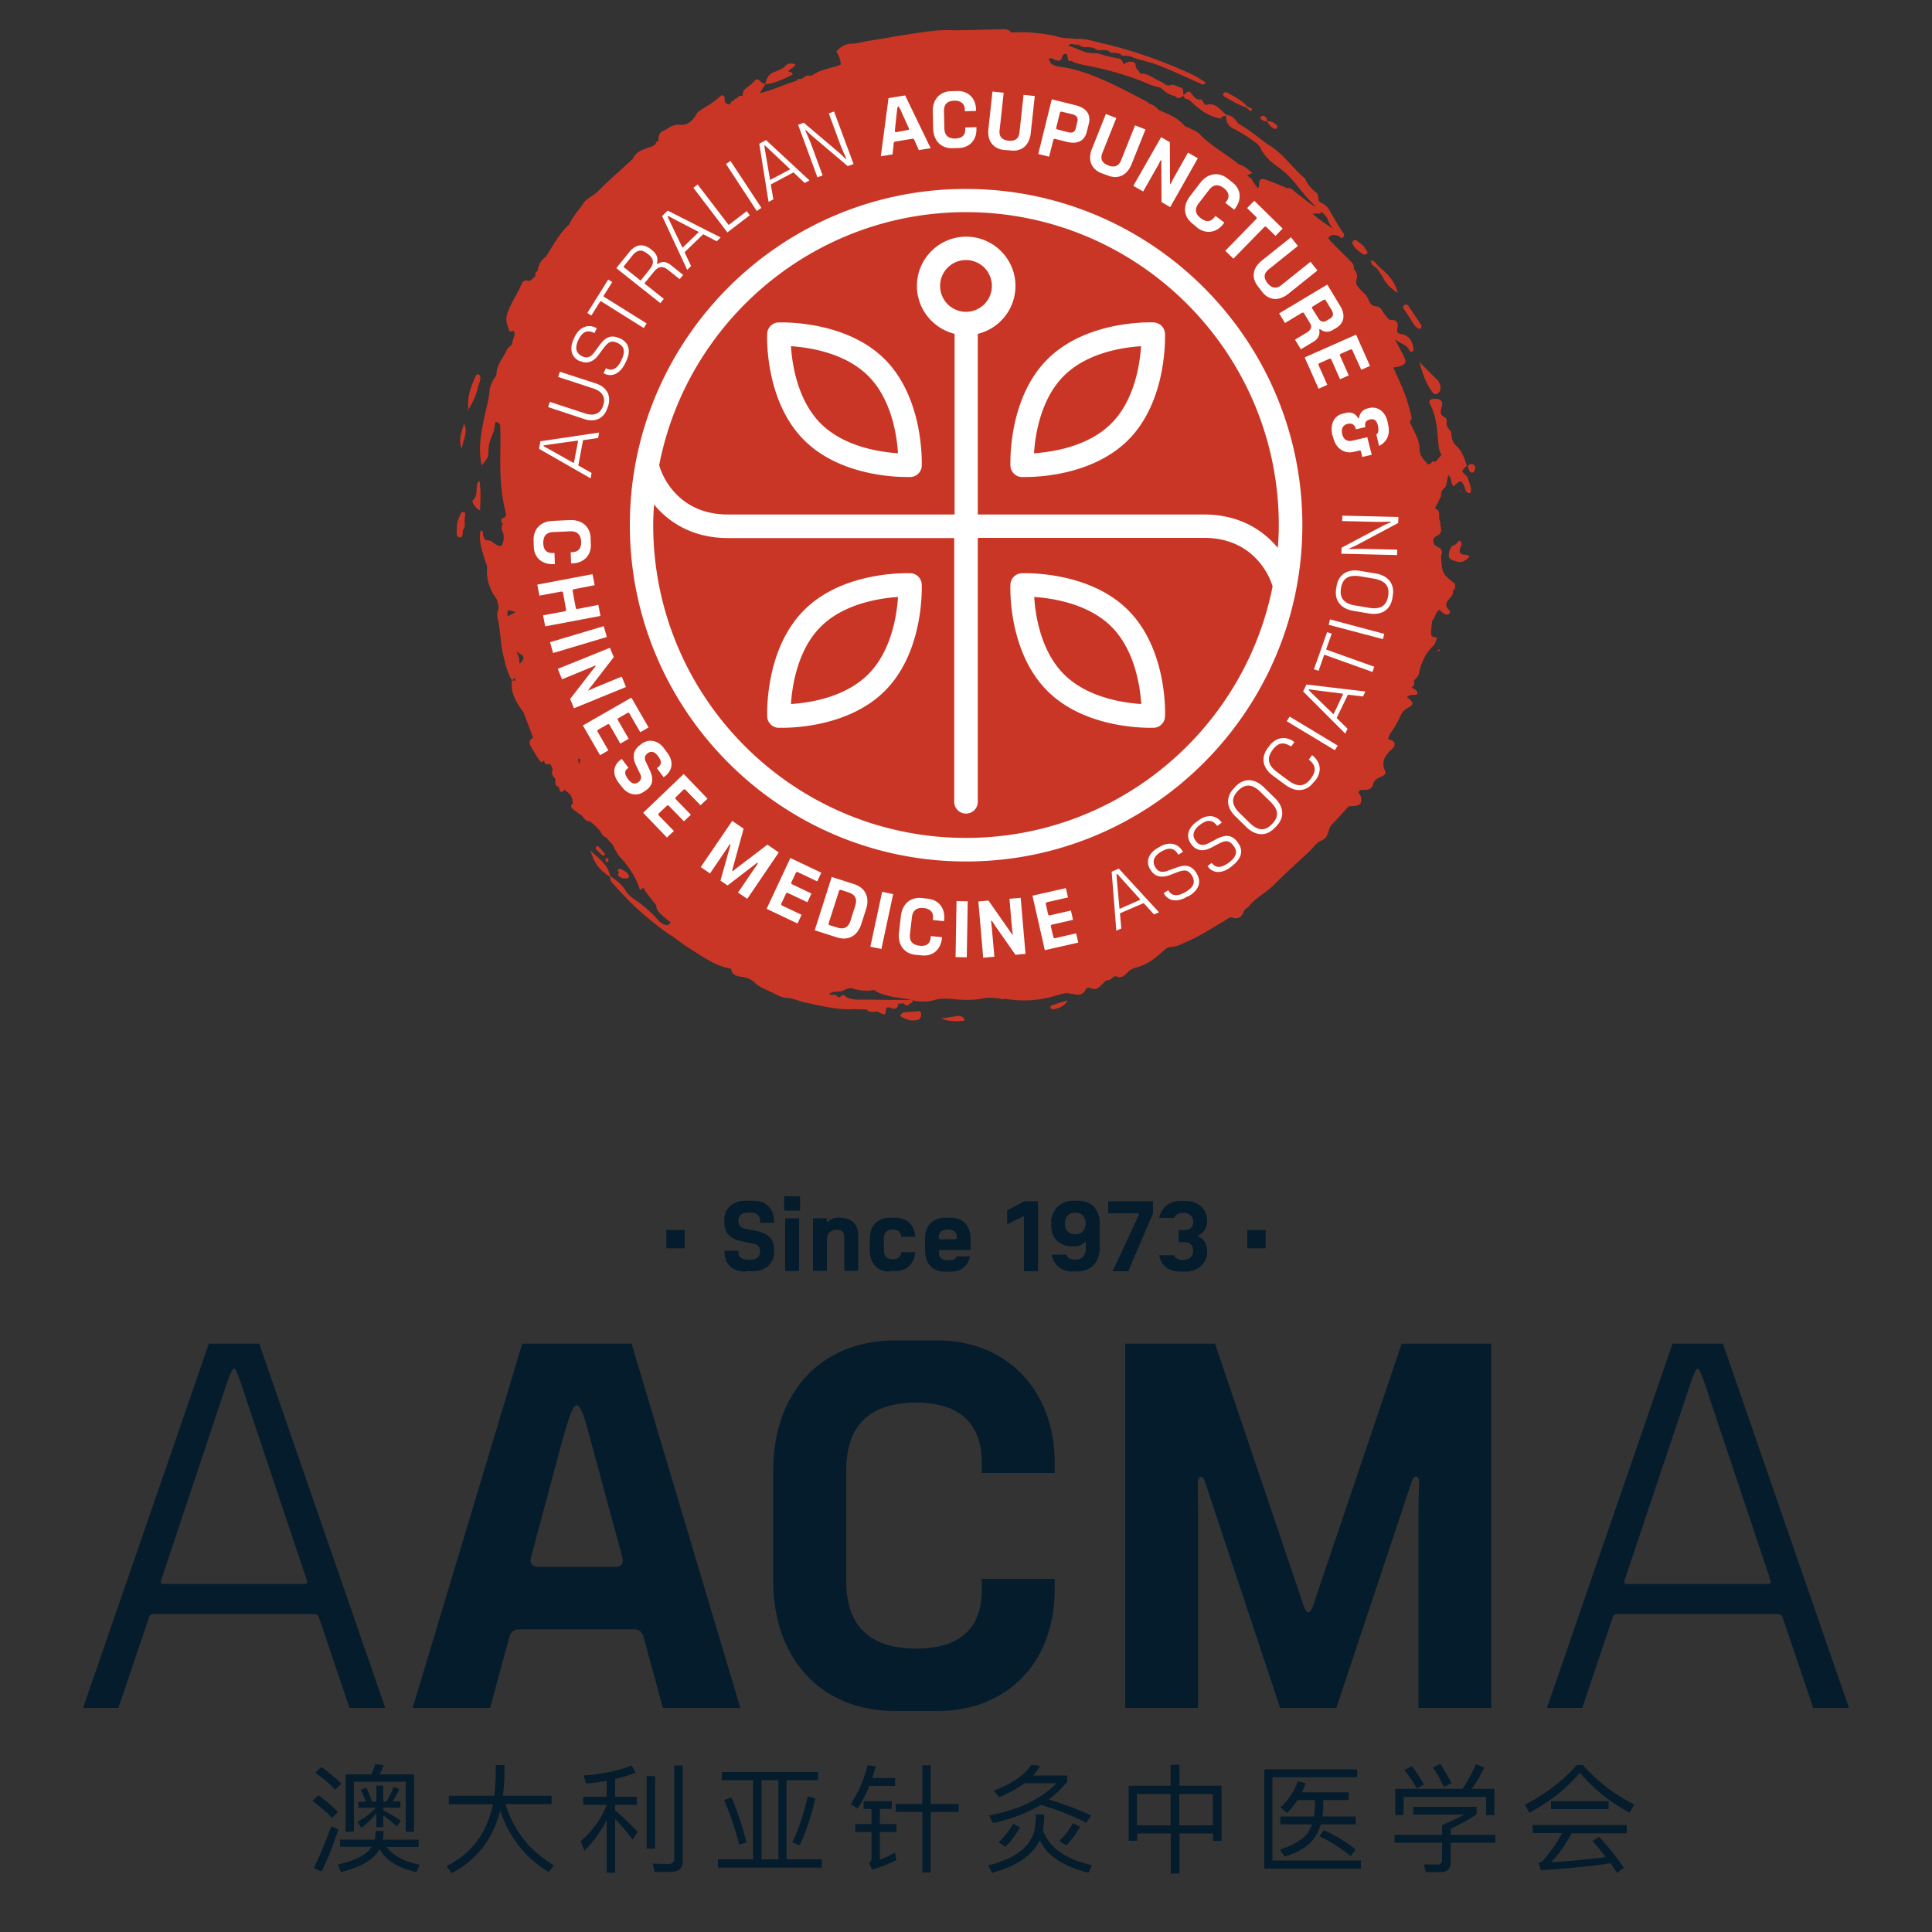 <svg version="1.1" id="Layer_1" xmlns="http://www.w3.org/2000/svg" xmlns:xlink="http://www.w3.org/1999/xlink" x="0" y="0" viewBox="0 0 100 100" style="enable-background:new 0 0 100 100" xml:space="preserve"><rect x="0" y="0" width="100" height="100" fill="#333333" stroke="none"/><style>.st1{fill:#ca3625}.st3{fill:#fff}.st4{fill:#051c2c}</style><path style="fill:none" d="M1.66 3.66h95v96h-95z"/><path class="st1" d="M61.37 5.11c.23.04.34.22.5.35.38.32.8.61 1.32.67.06-.11.17-.14.28-.13l.03-.03c-.06-.05-.11-.1-.17-.15-.25-.24-.48-.52-.89-.39-.08.02-.11-.07-.15-.13-.03-.06-.1-.16-.13-.16-.25.06-.34-.12-.47-.27-.16-.19-.17-.18-.45.07.05.06.08.17.13.17zM26.49 35.23v-.01.01zM24.85 19.49c-.01-.04-.04-.1-.08-.11-.04-.01-.11.02-.13.05-.26.56-.48 1.12-.39 1.76.21-.35.4-.72.48-1.13.04-.19.17-.36.12-.57zM24.26 21.19c-.01 0-.01 0 0 0v.01-.01zM64.84 8.96h-.01.01zM23.97 26.5c-.04 0-.1.03-.12.07-.09.23-.21.45-.2.71.01.19-.08.49.11.53.27.05.13-.29.24-.43.12-.16 0-.34.07-.65-.01.08.01 0 .01-.07.01-.09-.03-.16-.11-.16zM47.43 52.35c-.19.02-.39.02-.58.04-.1.01-.19.04-.26.2.29.17.58.29.91.2.13-.03.21-.21.17-.36-.05-.12-.14-.09-.24-.08zM24.82 24.9c-.04.03-.07.03-.08.05-.15.3.03.69-.27.95-.03.02 0 .15.04.2.09.1.14.25.34.31.01-.51.05-1-.03-1.51zM30.56 44.02c.21.68.45.99 1 1.36l.02-.02c-.09-.6-.57-.9-1.02-1.34zM63.39 5.01c.37.2.72.43 1.12.55.06.06.12.12.19.17.04.03.09.01.1-.05 0-.02 0-.06-.01-.06-.08-.04-.15-.07-.23-.11-.29-.32-.66-.51-1.03-.71-.07-.04-.15-.04-.2.03-.05.08 0 .15.06.18zM23.9 23.25c.06-.5.34-.86.12-1.32-.12.42-.31.8-.12 1.32zM49.83 52.65c-.06-.03-.14-.08-.2-.07-.3.04-.61.09-.91.14.37.15.74.15 1.12.12.06-.01.1-.04.08-.09a.45.45 0 0 0-.09-.1zM54.39 52.19c.02.04.14.06.2.04.26-.06.5-.16.68-.45-.25.07-.5.14-.74.23-.08.03-.22.06-.14.18zM31.18 44.28c.01.01.05.01.07.01.02-.01.04-.03.06-.04 0-.02.01-.05-.01-.06-.09-.11-.18-.23-.28-.33-.04-.04-.12-.12-.17-.01-.02.03-.01.1.02.13.1.1.21.2.31.3zM65.98 6.67c.03.01.1-.02.12-.05.02-.03.02-.1-.01-.13a.639.639 0 0 0-.51-.22c.09.18.21.33.4.4zM61.25 4.94zM65.43 6.26c.05.02.1.01.15.02-.01-.05 0-.1-.02-.14-.04-.1-.12-.16-.23-.14-.03 0-.06.05-.1.07.02.12.11.16.2.19zM24.22 21.26c.01 0 .02-.03.03-.05-.06.02-.07.04-.03.05z"/><path class="st1" d="M24.26 21.2h-.01c0 .01 0 0 .01 0zM63.2 6.14l-.01-.01.01.01zM63.25 6.19c-.02-.02-.04-.04-.06-.05.01.01.01.03.02.04.01.01.03.01.04.01zM64.84 8.96c.01.02.02.03.03.04-.01-.01-.02-.03-.03-.04zM75.96 24.13z"/><defs><path id="SVGID_1_" d="M4.3 1.5h91.4v97H4.3z"/></defs><clipPath id="SVGID_00000083791988034563759280000006186023437091444119_"><use xlink:href="#SVGID_1_" style="overflow:visible"/></clipPath><path style="clip-path:url(#SVGID_00000083791988034563759280000006186023437091444119_);fill:#ca3625" d="M74.08 20.21c.08.12.15.25.32.16.13-.07.17-.21.16-.36a.662.662 0 0 0-.19-.37l-.9-.9c.14.54.31 1.04.61 1.47z"/><path style="clip-path:url(#SVGID_00000083791988034563759280000006186023437091444119_);fill:#ca3625" d="M26.81 33.9c-.02-.05-.05-.11-.07-.16.05-.02.08.04.12.07.07.04.13.09.2.13.09.17-.03.27-.12.38-.02.01-.04.01-.06.02a.97.97 0 0 0-.07-.44zm41.13-22.84c.06 0 .11-.01.17-.01.11 0 .24.06.28-.09v-.01c.15.13.29.27.35.46.06.16.15.29.25.42-.37-.23-.73-.48-1.05-.77zM29.97 39.57c-.02-.11-.03-.21-.05-.3.16-.02.12.14.05.3zm-3.27-7.89c-.12.06-.24.13-.37.19l-.06.03c0-.07-.01-.14-.01-.21.01 0 .02-.02.03-.05v-.02c.01-.01.03-.02.04-.04.13.04.25.07.37.1zm48.67-8.61c-.24-.21-.22-.48-.27-.74-.11-.13-.24-.25-.22-.44.01-.12 0-.24-.11-.3-.22-.11-.23-.23-.16-.47.11-.37-.05-.51-.45-.47-.15.01-.21.12-.16.23.39.72.39 1.51.47 2.28.01.08.05.16.07.24.01.05.04.09.08.13-.11.13-.22.26-.33.38-.08-.04-.15-.05-.2.04-.05.08-.13.08-.21.06-.18-.21-.4-.45-.4-.7.01-.57-.31-.99-.51-1.47.03-.08.11-.16.1-.23-.11-.43-.22-.86-.38-1.27-.16-.44-.38-.87-.57-1.32.12-.02.23-.03.33-.06.31-.1.36-.21.22-.49-.12-.26-.26-.5-.47-.91.35.27.66.29.76.61.01.03.11.05.14.03.04-.02.07-.09.07-.14-.06-.38-.22-.7-.64-.77-.19-.03-.24-.11-.21-.27.06-.26.03-.46-.3-.46-.18 0-.21-.14-.31-.24-.16-.15-.2-.44-.45-.46-.24-.02-.35-.14-.42-.34-.08-.22-.26-.36-.42-.52-.14-.16-.29-.31-.2-.57.07-.19-.02-.36-.15-.51.04-.23-.11-.35-.25-.49-.33-.33-.67-.65-.99-1-.16-.18.03-.21.14-.27.1-.01.2.03.32.04.01.01.02.03.03.04.04.06.13.1.19.06.04-.04.08-.16.05-.19-.28-.4-.52-.83-.76-1.25a.907.907 0 0 0-.44-.37c-.19-.08-.06-.37-.22-.51-.25-.2-.47-.43-.59-.74-.68-.56-1.17-1.35-1.97-1.79-.49-.38-.97-.76-1.51-1.07-.13-.23-.3-.4-.58-.43l-.03.03c-.01.36.15.6.48.72.24.15.5.28.73.45.22.17.5.29.61.59.2.38.53.66.87.9.39.28.72.62 1.01.99.3.38.6.75.96 1.08-.36-.16-.64-.45-.96-.68-.16-.1-.28-.33-.55-.29-.15-.07-.31-.14-.46-.2-.24-.09-.47-.19-.71-.26-.17-.05-.26.03-.27.21 0 .08-.01.17-.04.24 0 .01-.01.01-.01.02-.12-.14-.24-.3-.33-.47-.04-.08-.15-.12-.22-.18.06-.09.16-.11.26-.13-.21-.2-.43-.39-.72-.47-.66-.55-1.43-.94-2.03-1.57-.13-.14-.33-.2-.51-.3-.09-.05-.21-.06-.26-.12-.36-.44-.88-.61-1.37-.84-.11-.17-.27-.25-.46-.3-.03-.04-.06-.08-.1-.1-.7-.36-1.39-.74-2.11-1.06-.63-.28-1.27-.53-1.95-.68-.31-.07-.64-.05-.92-.24l-.13-.25c.05-.01.1-.02.14-.03.11.04.22.11.34.13.27.05.17-.35.39-.35s0 .42.32.36c.15.1.31.14.48.18 1.22.23 2.42.54 3.56 1.04.18.08.38.12.57.17.22.2.45.38.75.43.15.23.3.04.45-.01l-.03-.18V4.7c0-.09-.05-.15-.14-.17-.16-.05-.35-.18-.48-.13-.26.09-.37-.11-.55-.18-.35-.14-.64-.44-1.06-.41-.03-.16-.23-.21-.23-.42 0-.19-.21-.23-.39-.18-.09.02-.17.08-.26.12-.01-.17-.08-.28-.26-.31-.38-.06-.74-.17-1.11-.27a.17.17 0 0 1-.1 0c-.5.05-.9-.27-1.37-.38.02 0 .03-.02.03-.05 0-.01.09-.03.13-.04.14.02.29.03.43.05.13.14.29.11.45.11.1.01.2.02.3.04.13.15.3.12.46.11l.28.03c.08.11.2.13.33.11.09.02.18.03.27.05.09.11.2.12.33.1.09.02.18.04.27.05.02.01.03.02.05.02.04.03.09.06.14.07.4.12.82.21 1.21.36.71.28 1.41.61 2.11.92.11.05.21.14.33-.02-.4-.3-.85-.5-1.3-.69a23.97 23.97 0 0 0-4.22-1.39c-.38-.09-.76-.22-1.17-.18-.31-.06-.64-.02-.93-.11-.52-.16-1.04-.18-1.57-.24h-.46c-.11 0-.23 0-.34.01-.05.01-.09 0-.12-.04-.16-.17-.37-.13-.56-.12-.89.01-1.78.06-2.67.04-.57-.01-1.13.08-1.68.16-.84.12-1.68.28-2.53.41-.24.04-.48.13-.72.13-.36-.01-.61.15-.85.4.11.21.24.43.22.69-.09.03-.17.07-.26.09-.43.13-.87.2-1.24.48-.17-.03-.34-.01-.46.14-.05 0-.09.01-.13.03-.09-.02-.15.02-.19.09-.65.19-1.25.5-1.91.64.1-.15.2-.31.3-.46.51-.05.96-.28 1.41-.5-.03-.16-.18-.11-.23-.19.11-.12.31-.15.37-.35-.17-.03-.35-.07-.48.06-.18.18-.41.27-.64.36-.29.12-.38.34-.43.6a.373.373 0 0 1-.26-.12c-.09-.12-.21-.16-.3-.04-.13.16-.29.27-.45.39-.12.09-.18.23-.17.39h-.01c-.13-.01-.24.02-.3.15-.08-.02-.13.03-.16.11l-.01.01c-.08 0-.13.04-.14.12-.03.03-.07.05-.12.05-.11-.04-.2-.06-.19-.24.01-.23-.12-.29-.26-.15-.29.28-.64.46-.97.68-.1.07-.21.13-.25.26-.19.3-.45.55-.82.51-.33-.04-.55.12-.79.28-.29.07-.35.3-.34.56l-.01.01c-.08.01-.12.05-.13.13-.1.12-.24.15-.38.2-.31.12-.66.22-.8.58-.61.56-1.24 1.11-1.83 1.7-.23.23-.55.33-.73.6-.25.37-.56.69-.74 1.1-.52.47-.83 1.09-1.2 1.66-.26.18-.4.44-.43.75-.08.03-.13.09-.12.18 0 .04-.01.08-.02.12-.13.04-.18.25-.37.2a.254.254 0 0 0-.31.14c-.22.55-.58 1.02-.76 1.59-.11.35.03.62.13.91l.12-.03c.18-.05.1.12.14.17-.06.19-.12.38-.17.57-.13.08-.24.17-.27.33-.21.36-.48.69-.5 1.14 0 .09-.08.18-.13.26a1.4 1.4 0 0 0-.24.7c-.05.47-.19.92-.28 1.38-.16.77-.3 1.54-.12 2.4.19-.23.36-.4.35-.67-.01-.35.09-.68.24-1 .08-.18.08-.38.12-.58.14.01.24.06.25.21.01.37.02.74.01 1.12-.02 1.11-.02 2.23.27 3.32.04.15.03.3-.18.34-.03.01-.07.16-.04.19.03.03.06.06.08.09a.45.45 0 0 0 0 .45c.06.11.03.27.04.4-.04.08-.06.17-.07.25-.1.09-.2.06-.38-.06-.12-.08-.21-.19-.38-.18-.15.01-.19-.13-.23-.25-.03-.09.05-.24-.14-.25-.1.54.08 1.02.23 1.52.04.14.12.26.11.42-.04.61.15 1.15.52 1.63.02.17.11.32.06.5-.04.14-.07.3-.04.43.16.64.14 1.31.3 1.95.11.44.2.89.45 1.29l.09-.06a.3.3 0 0 1 .04-.08c.02.06.04.11.06.16-.06-.01-.12-.01-.19-.01-.09.65.23 1.15.59 1.64.16.41.31.82.47 1.23l.03.1c-.18.09-.22.24-.13.41a8 8 0 0 0 .49.79c.08.11.16.03.22-.05-.01.21.09.25.3.2.06.09.11.18.13.29v.04c-.06.12-.04.25.1.39.12.12-.04.36.16.44.15.06.05.31.23.28.05-.01.09-.06.13-.12.05.06.1.11.16.15.17.12.25.3.26.51 0 .03.01.05.01.07-.18.16-.09.23.27.49.05.03.1.07.16.1.08.09.16.19.25.28.04.04.14.04.21.06.11.09.24.18.34.29.06.07.12.14.19.2.07.15.14.29.31.34.11.13.22.25.34.38.02.04.03.07.05.11.04.1.09.18.15.26.02.06.05.12.08.16.49.52.91 1.09 1.12 1.8.06-.02.12-.07.17-.11.2.32.45.61.68.91-.01.24.16.39.32.53.14.13.29.24.43.36-.05.04-.1.09-.15.13-.22.01-.37-.11-.51-.26-.33-.37-.69-.7-1.09-.98-.22-.15-.47-.32-.59-.54-.19-.34-.49-.53-.78-.75l-.02.02c-.01.13.03.25.12.34.42.45.83.92 1.29 1.33.59.53 1.2 1.04 1.87 1.46.2.15.4.3.59.44.77.45 1.47 1.05 2.39 1.2.05.36.33.39.61.43.22.04.44.12.59.27.25.25.57.36.88.51.26.11.52.3.79.3.34.01.61.16.92.23.87.18 1.72.41 2.62.35.2.01.4.01.6.02.13.16.3.13.48.11.04 0 .08 0 .12.01.29.17.38.18.39.01.02-.25.07-.29.3-.2.21.09.33-.02.36-.23.1 0 .19-.01.29-.01.1.14.2.14.3 0 .04-.02.11-.03.13-.06.05-.09-.01-.12-.09-.12-.72-.01-1.44 0-2.16-.02-.39-.01-.79.06-1.16-.13-.11-.12-.22-.15-.33 0-.04.01-.08.01-.11 0-.08-.12-.19-.14-.32-.11-.04-.01-.08-.03-.13-.04.21-.21.51-.07.75-.2.12-.07.25-.1.38-.12.01 0 .02.01.03.01.38.12.76.17 1.16.09.28.21.61.27.94.35.33.07.67.08.99.17.42.11.83.11 1.24-.01.24-.07.49-.07.75-.05.58.05 1.17.1 1.76-.03.26-.06.56 0 .83.01.08.05.16.05.24.01.89.16 1.77.11 2.64-.15.24-.07.48-.17.74-.12.33.06.66.19.85-.25.02-.04.16-.06.22-.03.21.1.37.05.52-.11.1-.1.2-.19.3-.29.23.05.38-.26.5-.21.35.15.48-.1.68-.27.1-.08.23-.15.36-.18.52-.13.95-.43 1.33-.79.15-.12.29-.28.5-.28.29-.01.52-.15.78-.26.7-.3 1.33-.72 1.99-1.1.12-.07.23-.2.37-.16.36.12.51-.06.63-.36.03-.09.17-.13.24-.22.37-.46.9-.71 1.32-1.13.57-.58 1.18-1.12 1.78-1.68.23-.21.39-.49.69-.61.37-.15.28-.59.52-.83.3-.3.58-.62.86-.93.08 0 .16 0 .24-.01.34-.02.44-.12.4-.43-.01-.1-.09-.19-.14-.28.03-.04.06-.09.1-.12.26-.03.57.07.67-.32.06-.25.3-.31.49-.41.1-.05.18-.12.12-.26-.2-.45-.03-.79.32-1.09a.55.55 0 0 0 .15-.19c.08-.16-.01-.26-.16-.31l-.15-.06c.04-.23.2-.41.32-.59.1-.19.22-.38.31-.59.09-.22.23-.35.44-.46.28-.15.24-.28-.1-.52.11-.1.23-.14.38-.12.09.01.18-.03.17-.13-.01-.06-.09-.12-.15-.17-.04-.03-.1-.05-.15-.07.03-.04.06-.08.1-.12a.21.21 0 0 0 0-.24c.12-.12.25-.23.28-.41.12-.55.34-1.05.77-1.43.07-.07.09-.2.13-.3.03-.07.01-.13-.06-.12-.2.01-.23-.13-.22-.27.01-.19.04-.38.06-.58.17-.16.16-.44.37-.57.04.04.08.07.12.11.11.09.24.2.36.11.18-.13-.03-.23-.08-.33-.07-.14-.05-.26.05-.38.12-.14.29-.27.25-.49.04-.04.08-.08.11-.12v-.24c-.67-.54-.67-.54-.72-1.44.07-.2.08-.37-.16-.46-.07-.03-.13-.09-.2-.14-.05-.17-.09-.33.12-.43.21-.1.29-.24.22-.48-.03-.11-.01-.23-.05-.33-.09-.21.09-.52-.25-.62l.33-.66c-.04-.15.03-.26.12-.36l.12-.12.12-.59c.2.13.11.42.28.58.36-.33.38-.33.54-.03.07.14.04.35.26.38.12.02.13-.22.02-.52-.06-.15-.08-.33-.23-.44-.3-.21 0-.32.09-.46-.11-.35-.24-.76-.55-1.03z"/><path class="st1" d="M73.23 16.86c.09.08.12.12.17.14.04.02.11.02.14-.01.03-.03.05-.12.03-.15-.22-.34-.45-.68-.68-1.02-.01-.02-.04-.05-.07-.05-.05 0-.11 0-.15.03-.03.03-.06.11-.04.14.21.32.42.64.6.92zM70.57 13.17c.03.02.1 0 .15-.02.06-.02.08-.08.04-.14l-.18-.27c-.13-.11-.26-.22-.39-.31-.03-.02-.11 0-.14.03-.03.03-.06.1-.05.14.11.26.34.42.57.57zM31.99 45.31c.14.16.32.18.51.14.03-.01.07-.1.06-.13a.313.313 0 0 0-.09-.11v-.01c-.11-.13-.27-.19-.43-.24-.02.02-.04.03-.05.04-.01.01-.02.04-.01.06.02.04.04.07.06.11h-.01c-.03.02-.03.09-.04.14zM75.96 24.13zM76.25 24.04c-.11-.06-.21.02-.29.09l.06.15c.04.1.08.22.23.17.04-.01.08-.08.09-.12.03-.1.03-.23-.09-.29zM71.3 13.93c.09.14.2.27.27.42.16.33.41.57.78.81-.17-.63-.54-1-.96-1.34-.14-.12-.21-.33-.44-.34.01.25.23.32.35.45zM31.45 44.61c.02-.05.06-.1.05-.14-.01-.04-.08-.05-.12-.08-.01.05-.04.1-.04.15-.01.07.04.09.11.07zM74.42 33.65c-.01.01.02.04.03.06.02-.01.05-.02.07-.04.01-.01-.02-.04-.03-.06-.03.02-.06.02-.07.04zM75.58 25.37c-.01 0 .01.05.02.07.04-.07.03-.1-.02-.07zM75.6 25.45zM76.06 28.81v-.01.01zM75.65 28.11c-.01-.04-.05-.08-.08-.12-.14.02-.16.19-.32.23-.17.04-.3.43-.25.61.05.16.21.16.33.21.31.13.53-.01.73-.23-.12-.15-.34-.06-.44-.15-.18-.16.05-.36.03-.55z"/><path class="st3" d="M46.48 23.46c-.94-.06-2.8-.34-4-1.54-1.2-1.2-1.48-3.06-1.54-4 .94.06 2.8.34 4 1.54 1.2 1.2 1.48 3.05 1.54 4zm-.68-4.86c-2.04-2.04-5.37-1.91-5.51-1.91-.31.01-.57.27-.58.58-.01.14-.13 3.47 1.91 5.51 1.78 1.78 4.55 1.91 5.31 1.91h.2c.31-.01.57-.27.58-.58 0-.14.12-3.47-1.91-5.51zM59.06 17.92c-.06.94-.34 2.8-1.54 4-1.2 1.2-3.06 1.48-4 1.54.06-.94.34-2.8 1.54-4 1.21-1.21 3.06-1.48 4-1.54zm-.67 4.86c2.04-2.04 1.91-5.37 1.91-5.51a.608.608 0 0 0-.58-.58c-.14-.01-3.47-.13-5.51 1.91-2.04 2.04-1.91 5.37-1.91 5.51.01.31.27.57.58.58h.2c.76 0 3.52-.13 5.31-1.91zM40.94 36.44c.06-.94.34-2.8 1.54-4 1.2-1.2 3.06-1.48 4-1.54-.06.94-.34 2.8-1.54 4-1.21 1.21-3.06 1.48-4 1.54zm.68-4.86c-2.04 2.04-1.91 5.37-1.91 5.51.01.31.27.57.58.58h.2c.76 0 3.53-.13 5.31-1.91 2.04-2.04 1.91-5.37 1.91-5.51a.608.608 0 0 0-.58-.58c-.15 0-3.48-.13-5.51 1.91zM53.53 30.9c.94.06 2.8.34 4 1.54 1.2 1.2 1.48 3.06 1.54 4-.94-.06-2.8-.34-4-1.54-1.2-1.2-1.48-3.05-1.54-4zm-1.23-.65c-.01.14-.13 3.47 1.91 5.51 1.78 1.78 4.55 1.91 5.31 1.91h.2c.31-.01.57-.27.58-.58.01-.14.13-3.47-1.91-5.51-2.04-2.04-5.37-1.91-5.51-1.91-.32.02-.57.27-.58.58z"/><path class="st3" d="M33.81 27.18c0-.36.02-.72.04-1.07.75.91 1.98 1.74 3.83 1.74h11.71V41.5c0 .34.27.61.61.61.34 0 .61-.27.61-.61V27.84h11.71c2.86 0 3.54 2.46 3.54 2.49 0 .01.01.02.01.02C64.4 37.77 57.84 43.37 50 43.37c-8.93 0-16.19-7.26-16.19-16.19zM48.66 14.8a1.34 1.34 0 1 1 2.68 0 1.34 1.34 0 0 1-2.68 0zm17.53 12.38c0 .4-.02.79-.05 1.18-.75-.91-1.98-1.73-3.82-1.73H50.61v-9.35a2.552 2.552 0 0 0 1.95-2.48c0-1.41-1.15-2.55-2.55-2.55-1.41 0-2.55 1.15-2.55 2.55 0 1.2.83 2.2 1.95 2.48v9.35H37.68c-2.86 0-3.54-2.46-3.54-2.49a.145.145 0 0 1-.02-.07c1.45-7.45 8.02-13.09 15.89-13.09 8.92.01 16.18 7.27 16.18 16.2zm-33.59 0c0 9.6 7.81 17.41 17.4 17.41 9.6 0 17.41-7.81 17.41-17.41 0-9.6-7.81-17.4-17.41-17.4-9.6-.01-17.4 7.8-17.4 17.4z"/><path class="st4" d="M34.49 63.66h.95v.95h-.95v-.95zM38.59 65.82c-.67 0-1.09-.39-1.09-1v-.08h.72v.08c0 .27.18.38.57.38.39 0 .55-.15.55-.43 0-.24-.13-.36-.37-.4l-.57-.12c-.56-.11-.91-.39-.91-.98v-.15c0-.56.44-.97 1.08-.97h.4c.71 0 1.09.44 1.09 1.03v.11h-.72v-.08c0-.31-.16-.45-.57-.45-.38 0-.55.16-.55.42 0 .22.1.37.37.42l.55.11c.57.12.92.37.92.93v.2c0 .55-.45.96-1.08.96h-.39v.02zM40.64 63.06h.72v2.73h-.72v-2.73zm-.05-1.14h.82v.74h-.82v-.74zM42.07 63.06h.72v.14c0 .03.01.05.04.05s.07-.04.1-.07c.12-.11.26-.15.48-.15h.08c.53 0 .93.28.93.94v1.81h-.72v-1.74c0-.26-.14-.39-.39-.39-.3 0-.51.18-.51.54v1.59h-.72v-2.72h-.01zM46.05 65.82c-.61 0-1.03-.4-1.03-1.09v-.61c0-.69.42-1.09 1.03-1.09h.3c.59 0 .99.36 1.02.98h-.72c-.03-.25-.19-.37-.45-.37-.3 0-.45.18-.45.47v.6c0 .29.16.47.45.47.26 0 .42-.12.45-.37h.72c-.04.6-.44.98-1.02.98h-.3v.03zM49.44 64.14c.05 0 .09-.04.09-.09 0-.29-.19-.41-.47-.41-.28 0-.47.12-.47.41v.01c0 .05.03.09.09.09h.76v-.01zm-.54 1.68c-.61 0-1.02-.4-1.02-1.09v-.61c0-.69.41-1.09 1.03-1.09h.3c.67 0 1.03.44 1.03 1.13v.54h-1.56c-.05 0-.08.03-.08.08v.06c0 .26.15.39.48.39.3 0 .39-.06.43-.2h.7c-.11.54-.51.79-1 .79h-.31zM53.01 63c0-.03-.01-.04-.03-.04-.02 0-.05.02-.08.03l-.77.38v-.73l.89-.46h.71v3.62H53V63h.01zM56.19 63.35v-.02c0-.36-.2-.56-.53-.56-.35 0-.54.22-.54.56v.02c0 .31.2.54.54.54s.53-.25.53-.54zm-.66 2.47c-.58 0-.98-.33-1.1-.88h.77c.06.17.19.26.46.26.37 0 .54-.23.54-.62v-.23c0-.03-.01-.05-.03-.05-.03 0-.05 0-.08.04-.12.13-.3.17-.49.17h-.1c-.63 0-1.09-.4-1.09-1.09v-.18c0-.6.51-1.09 1.11-1.09h.27c.7 0 1.13.44 1.13 1.16v1.31c0 .7-.46 1.19-1.13 1.19h-.26v.01zM58.92 62.94a.16.16 0 0 0 .03-.08c0-.04-.03-.06-.08-.06h-1.51v-.62h2.32v.62l-1.28 3h-.81l1.33-2.86zM61.11 65.82c-.62 0-1.02-.3-1.11-.85h.77c.07.17.23.24.45.24.33 0 .54-.17.54-.46 0-.34-.21-.46-.5-.46h-.25v-.62h.25c.32 0 .5-.14.5-.42 0-.27-.17-.47-.51-.47-.24 0-.41.08-.48.26H60c.12-.55.54-.88 1.09-.88h.28c.67 0 1.11.44 1.11 1.03v.04c0 .37-.21.59-.42.69-.04.02-.04.04-.04.05 0 .02 0 .03.04.05.24.1.42.36.42.74v.06c0 .57-.49 1-1.11 1h-.26zM64.56 63.66h.95v.95h-.95v-.95z"/><path class="st3" d="M29.92 22.84c0-.02 0-.03-.01-.03h-.05l-1.42.2c-.18.03-.31.04-.32.06 0 .02.11.08.28.17l1.25.7c.02.01.03.02.04.02.01 0 .02-.01.02-.03l.21-1.09zm-2.02.39.07-.39 3.04-.45-.05.28-.75.11c-.03 0-.04.01-.04.04l-.23 1.24c-.01.03 0 .04.02.05l.66.37-.05.28-2.67-1.53zM31.43 21.14c-.17.51-.62.74-1.19.55l-1.87-.62.09-.27 1.83.6c.47.15.79.01.93-.41.14-.41-.03-.72-.5-.88l-1.83-.6.09-.27 1.87.61c.57.19.8.64.62 1.19l-.04.1zM32.36 18.8c-.25.52-.66.74-1.08.54l-.04-.02.12-.26.04.02c.33.16.59-.06.77-.45.2-.42.16-.7-.19-.87-.33-.16-.49-.07-.73.25l-.27.36c-.24.33-.57.5-.97.31l-.01.01c-.48-.23-.51-.7-.31-1.13l.05-.11c.24-.51.68-.69 1.09-.49l.06.03-.12.25-.04-.02c-.36-.17-.61-.02-.8.39-.16.34-.16.65.2.83.3.14.48.01.65-.23l.28-.38c.29-.39.59-.52 1.03-.31h.01c.45.21.57.63.31 1.18l-.05.1zM31.12 15.6c-.03-.02-.04-.02-.06.01l-.45.72-.21-.13 1.08-1.73.21.13-.44.7c-.02.03-.02.04.01.06l2.21 1.38-.15.24-2.2-1.38zM33.64 13.92c.28-.35.14-.58-.1-.77l-.03-.02c-.28-.22-.51-.23-.78.1l-.44.55c-.02.03-.02.03.01.06l.83.66c.03.02.03.02.06-.01l.45-.57zm-1.74-.04.67-.83c.35-.44.75-.44 1.12-.15l.03.02c.27.22.33.4.3.63-.01.07-.02.11-.01.12.01.01.06-.03.1-.05.21-.1.38-.08.64.12l.61.49-.18.22-.6-.48c-.28-.22-.5-.19-.73.09l-.47.58c-.02.03-.02.04.01.06l.97.77-.18.22-2.28-1.81zM36.15 12.03c.01-.01.02-.02.01-.03-.01-.01-.02-.01-.04-.02l-1.27-.66c-.16-.09-.28-.15-.29-.14-.02.02.04.13.12.3l.62 1.29c.01.02.01.03.02.04.01.01.02 0 .03-.01l.8-.77zm-1.88-.85.29-.28 2.74 1.39-.2.2-.67-.35c-.02-.01-.04-.01-.06.01l-.91.88c-.02.02-.02.03-.01.06l.32.68-.2.2-1.3-2.79zM35.89 9.72l.22-.17 1.58 2.06c.02.03.03.03.06.01l.9-.69.16.21-1.16.89-1.76-2.31zM37.58 8.49l.23-.16 1.6 2.43-.24.16-1.59-2.43zM40.87 8.78c.01-.01.02-.02.02-.03 0-.01-.01-.02-.03-.03l-1.04-.98c-.13-.13-.23-.22-.25-.21-.02.01.01.14.04.32l.24 1.41c0 .03.01.04.01.04 0 .01.02.01.03 0l.98-.52zM39.3 7.44l.35-.19 2.25 2.09-.25.13-.55-.52c-.02-.02-.03-.02-.06-.01l-1.11.59c-.03.01-.03.03-.03.05l.13.74-.25.13-.48-3.01zM41.31 6.46l.29-.11 1.84 1.56c.19.16.32.33.36.32v-.02c-.03-.08-.18-.4-.32-.76l-.58-1.58.27-.1 1.01 2.72-.3.11-1.83-1.55c-.16-.13-.33-.34-.37-.32v.01c.03.09.19.42.31.74l.59 1.6-.27.1-1-2.72zM46.99 6.73c.05-.01.07-.03.06-.06 0-.02-.01-.03-.02-.06l-.35-.77c-.09-.2-.15-.34-.19-.33-.04.01-.05.15-.08.38l-.09.85v.06c.01.04.04.04.08.04l.59-.11zm-1-1.65.86-.14 1.32 2.73-.61.1-.24-.54c-.02-.03-.04-.05-.09-.05l-.9.15c-.04.01-.06.03-.07.07l-.06.59-.61.1.4-3.01zM49.3 7.67c-.58.02-.98-.38-1-1.01l-.02-.87c-.02-.64.36-1.05.94-1.07l.34-.01c.52-.01.94.34.96.95v.08l-.58.02v-.08c-.01-.34-.23-.47-.54-.47-.37.01-.55.19-.54.56l.02.88c.01.36.21.53.57.52.33-.01.52-.16.51-.48V6.6l.58-.02v.08c.02.6-.37.98-.9 1l-.34.01zM51.96 7.76c-.56-.06-.87-.48-.8-1.09l.21-1.93.58.06-.21 1.93c-.04.33.11.51.46.55.34.04.54-.11.57-.44l.21-1.93.58.06-.21 1.93c-.07.61-.46.95-1.01.89l-.38-.03zM55.27 6.84c.23.06.37.01.42-.23l.07-.3c.06-.23-.04-.34-.27-.4l-.54-.13c-.04-.01-.08.01-.09.06l-.19.77c-.01.04.01.08.06.09l.54.14zm-.83-1.7 1.24.31c.55.14.79.47.68.94l-.11.44c-.12.47-.49.65-1.04.51l-.6-.15c-.04-.01-.08.01-.09.06l-.22.86-.56-.14.7-2.83zM57 8.96c-.52-.21-.71-.69-.48-1.26l.72-1.8.54.21-.72 1.8c-.12.31-.03.52.3.65.32.13.55.04.67-.27l.72-1.8.54.21-.72 1.8c-.23.57-.69.79-1.21.59L57 8.96zM60.1 7.1l.45.26.01 1.83c0 .24 0 .33.01.34.01.01.02 0 .03-.03.03-.06.09-.18.13-.25l.76-1.35.51.29-1.43 2.53-.45-.26-.01-1.84c0-.13.01-.32-.01-.33-.01-.01-.02.01-.04.03-.03.05-.07.15-.11.22l-.78 1.37-.51-.29L60.1 7.1zM61.73 11.58c-.46-.35-.53-.91-.14-1.42l.53-.69c.39-.51.95-.59 1.4-.24l.27.21c.41.31.52.85.14 1.35l-.05.06-.46-.35.05-.06c.21-.27.12-.51-.12-.7-.29-.22-.55-.2-.77.09l-.54.7c-.22.29-.18.55.12.77.26.2.5.2.7-.06l.05-.07.46.35-.05.07c-.36.47-.9.53-1.33.21l-.26-.22zM65.02 11.34c.03-.03.03-.08 0-.11l-.47-.46.37-.38 1.47 1.44-.37.38-.47-.46a.078.078 0 0 0-.11 0l-1.6 1.64-.42-.41 1.6-1.64zM65.11 14.82c-.35-.44-.28-.95.2-1.33l1.51-1.21.36.45-1.51 1.21c-.26.21-.28.44-.06.72.21.26.46.3.71.1l1.51-1.21.36.45-1.51 1.21c-.48.38-.99.35-1.34-.09l-.23-.3zM68.25 16.49c.1.16.25.21.42.1l.17-.1c.19-.11.19-.26.08-.45l-.3-.49c-.02-.04-.07-.05-.11-.03l-.56.34c-.04.02-.05.07-.03.11l.33.52zm.45-1.76.67 1.11c.29.48.19.89-.2 1.13l-.17.1c-.26.16-.47.11-.64-.01-.03-.02-.04-.03-.06-.02-.02.01-.02.03-.01.06.03.24-.07.44-.29.58l-.67.4-.3-.5.63-.38c.18-.11.26-.28.16-.45l-.32-.53c-.02-.04-.07-.05-.11-.03l-.88.53-.3-.5 2.49-1.49zM70.19 17.32l.72 1.62-.45.2-.46-1.01c-.02-.04-.06-.06-.1-.04l-.5.22c-.04.02-.06.06-.04.1l.45 1.02-.45.2-.45-1.02c-.02-.04-.06-.06-.1-.04l-.52.23c-.04.02-.06.06-.04.1l.45 1.02-.45.2-.72-1.62 2.66-1.18zM68.96 22.51c-.12-.51.06-.99.55-1.1l.16-.04c.29-.07.49.06.61.25.02.03.03.03.04.03.01 0 .02-.02.03-.06.04-.18.15-.38.44-.45l.07-.02c.49-.11.85.22.96.71l.03.15c.12.5-.06.9-.47 1.1l-.14-.59c.11-.07.13-.23.08-.46-.06-.27-.2-.37-.41-.32-.24.06-.28.21-.24.4l-.49.11c-.06-.25-.21-.33-.43-.28-.24.06-.34.25-.28.52s.24.41.52.35l.78-.18.23.91-.49.11-.06-.27c-.01-.04-.04-.07-.08-.06l-.31.07c-.48.11-.92-.18-1.05-.73l-.05-.15zM27.62 27.97c-.02-.58.36-.99 1-1.01l.87-.04c.64-.03 1.06.35 1.08.93l.01.34c.02.52-.32.94-.94.97h-.08l-.02-.58h.08c.34-.01.47-.23.46-.54-.02-.37-.2-.55-.56-.54l-.88.04c-.36.01-.53.21-.52.58.01.33.17.52.49.5h.09l.02.58h-.08c-.6.02-.99-.35-1.01-.89l-.01-.34zM30.67 29.72l.11.57-1.08.21c-.04.01-.07.05-.06.09l.16.87c.01.04.05.07.09.06l1.08-.21.11.57-2.86.54-.11-.57 1.13-.21c.04-.01.07-.05.06-.09l-.16-.87c-.01-.04-.05-.07-.09-.06l-1.13.21-.11-.57 2.86-.54zM31.25 32.41l.16.56-2.78.83-.16-.56 2.78-.83zM31.57 33.53l.2.48-1.12 1.45c-.15.19-.2.26-.2.27 0 .01.01.01.04 0 .06-.03.18-.08.26-.12l1.43-.59.22.54-2.69 1.1-.2-.48 1.12-1.45c.08-.1.21-.24.2-.27 0-.01-.02-.01-.05 0-.05.02-.15.07-.23.1l-1.46.6-.22-.54 2.7-1.09zM32.68 36.11l.89 1.54-.43.25-.56-.97c-.02-.04-.07-.05-.1-.03l-.47.27c-.04.02-.05.07-.03.1l.56.97-.43.25-.56-.97c-.02-.04-.07-.05-.1-.03l-.49.28c-.04.02-.05.07-.03.1l.56.97-.43.25-.89-1.54 2.51-1.44zM32.01 40.5c-.32-.43-.28-.89.12-1.18l.05-.04.35.46-.05.04c-.17.13-.16.3.03.55.19.25.36.28.54.15.15-.12.17-.25.08-.43l-.2-.42c-.2-.41-.19-.77.19-1.06l.09-.07c.36-.27.84-.19 1.15.22l.19.26c.34.46.24.91-.13 1.2l-.07.05-.35-.47.05-.04c.2-.15.21-.32.01-.58-.18-.25-.37-.28-.54-.15-.14.11-.19.24-.09.44l.19.41c.2.42.21.77-.15 1.04l-.13.09c-.35.26-.84.18-1.14-.23l-.19-.24zM35.39 40.06l1.23 1.28-.36.34-.78-.8a.078.078 0 0 0-.11 0l-.39.38c-.03.03-.03.08 0 .11l.78.8-.36.34-.78-.8a.078.078 0 0 0-.11 0l-.41.39c-.03.03-.03.08 0 .11l.78.8-.36.34-1.23-1.28 2.1-2.01zM37.9 42.49l.59.4-.56 2.04c-.01.05-.05.13-.02.15.02.02.09-.04.13-.08l1.68-1.28.59.4-1.63 2.4-.48-.32.89-1.31c.04-.05.1-.14.12-.18.02-.03.02-.04 0-.05-.02-.01-.05.02-.18.12l-1.37 1.05-.37-.25.47-1.67c.03-.13.06-.19.04-.21-.01-.01-.03 0-.05.03-.03.04-.07.11-.11.17l-.89 1.31-.48-.33 1.63-2.39zM40.91 44.41l1.6.76-.21.45-1.01-.48c-.04-.02-.08 0-.1.04l-.23.49c-.02.04 0 .08.04.1l1 .48-.21.45-1.01-.48c-.04-.02-.08 0-.1.04l-.24.51c-.02.04 0 .08.04.1l1.01.48-.21.45-1.6-.76 1.23-2.63zM43.34 48.01c.33.11.57 0 .68-.35l.25-.79c.11-.35-.01-.57-.35-.68l-.39-.13c-.04-.01-.08.01-.1.05l-.54 1.68c-.01.04.01.08.05.1l.4.12zm-.29-2.62 1.15.37c.57.18.83.66.63 1.29l-.25.78c-.2.63-.69.87-1.26.69l-1.15-.37.88-2.76zM45.66 46.16l.57.12-.61 2.84-.57-.12.61-2.84zM47.38 49.42c-.57-.06-.92-.51-.85-1.14l.1-.87c.07-.63.51-.99 1.08-.93l.34.04c.51.06.88.46.82 1.08l-.01.08-.58-.06.01-.08c.04-.34-.16-.5-.47-.54-.37-.04-.58.12-.62.48l-.1.87c-.04.36.13.56.5.6.33.04.54-.09.57-.41l.01-.09.58.06-.01.08c-.07.59-.5.92-1.03.86l-.34-.03zM49.51 46.64l.58.01-.05 2.9-.58-.01.05-2.9zM50.64 46.66l.52-.05 1.05 1.5c.14.2.19.27.2.27.01 0 .02-.01.01-.04-.01-.07-.03-.2-.04-.28l-.13-1.54.58-.05.25 2.9-.52.05-1.05-1.5c-.07-.11-.17-.27-.2-.27-.01 0-.01.02-.01.05.01.06.02.17.03.25l.14 1.57-.58.05-.25-2.91zM53.44 46.36l1.73-.39.11.48-1.09.25c-.04.01-.07.05-.06.09l.12.53c.01.04.05.07.09.06l1.09-.25.11.48-1.09.25c-.04.01-.07.05-.06.09l.13.55c.01.04.05.07.09.06l1.09-.25.11.48-1.73.39-.64-2.82zM59 46.58l.02-.02c0-.01-.01-.02-.03-.04l-.96-1.06c-.12-.14-.21-.24-.23-.23-.02.01 0 .14.01.32l.13 1.43c0 .03 0 .04.01.05 0 .01.01.01.03 0l1.02-.45zm-1.46-1.46.37-.16 2.08 2.26-.26.11-.51-.56c-.02-.02-.03-.02-.06-.01l-1.16.5c-.03.01-.03.02-.03.05l.07.75-.26.11-.24-3.05zM61.45 46.41c-.5.3-.96.25-1.2-.15l-.02-.03.24-.15.02.03c.19.31.52.27.89.05.4-.24.51-.5.32-.83-.19-.31-.37-.33-.75-.19l-.42.16c-.39.14-.75.1-.98-.28l-.01-.01c-.28-.46-.04-.87.37-1.11l.1-.06c.48-.29.94-.2 1.18.19l.04.06-.24.15-.02-.03c-.21-.35-.5-.35-.88-.12-.32.19-.49.46-.29.8.17.28.39.27.67.17l.44-.16c.46-.17.78-.11 1.03.31v.01c.26.42.12.84-.39 1.15l-.1.04zM63.73 44.86c-.46.36-.92.37-1.21 0l-.02-.03.22-.17.02.03c.23.29.55.2.89-.06.37-.29.45-.56.21-.86-.22-.29-.41-.28-.76-.1l-.4.21c-.37.19-.73.19-1-.16l-.01-.01c-.33-.42-.15-.86.23-1.15l.1-.07c.44-.35.91-.32 1.2.04l.04.05-.24.17-.02-.03c-.25-.32-.54-.29-.89-.01-.3.23-.43.52-.19.83.2.26.42.22.69.09l.41-.22c.44-.22.76-.21 1.06.18v.01c.31.39.22.82-.25 1.19l-.08.07zM65.75 41.49l-.51-.5c-.41-.4-.78-.45-1.16-.06-.38.39-.32.76.09 1.16l.51.5c.41.4.78.46 1.16.06.39-.4.32-.76-.09-1.16zm.22 1.37c-.42.43-.96.43-1.46-.05l-.56-.55c-.5-.48-.5-1.03-.08-1.46l.09-.1c.42-.43.96-.43 1.46.05l.56.55c.5.48.5 1.03.09 1.46l-.1.1zM68 40.48c-.36.48-.9.56-1.46.15l-.64-.47c-.56-.41-.64-.95-.29-1.43l.08-.11c.35-.47.86-.54 1.28-.23l.03.02-.17.23c-.38-.24-.67-.23-.97.19-.32.44-.21.8.25 1.14l.58.43c.46.34.83.34 1.16-.1.32-.43.23-.72-.1-.98h-.01l.17-.23h.01c.45.36.51.84.17 1.3l-.09.09zM66.6 37.33l.15-.24 2.49 1.5-.15.24-2.49-1.5zM69.51 35.94c.01-.01.01-.03 0-.03s-.02-.01-.04-.01l-1.42-.18c-.18-.02-.31-.05-.32-.03-.01.02.09.11.22.24l1.03 1 .03.03c.01 0 .02 0 .03-.02l.47-1zm-2.06-.15.17-.36 3.05.36-.12.26-.75-.09c-.03 0-.04 0-.05.03l-.55 1.14c-.01.03-.01.04.01.06l.54.53-.12.25-2.18-2.18zM68.58 33.9c-.03-.01-.04-.01-.05.02l-.28.8-.24-.08.68-1.92.24.08-.28.78c-.01.03-.01.04.02.05l2.46.88-.09.27-2.46-.88zM68.77 32.34l.07-.28 2.81.75-.07.27-2.81-.74zM71.11 29.95l-.71-.12c-.56-.09-.9.07-.99.61-.09.54.18.81.74.9l.71.12c.56.09.9-.07.99-.61.09-.54-.18-.8-.74-.9zm.96 1.01c-.1.59-.54.91-1.23.79l-.78-.13c-.68-.11-1-.56-.9-1.15l.02-.13c.1-.59.54-.91 1.23-.79l.78.13c.68.11 1 .56.9 1.15l-.02.13zM69.43 28.66l.01-.31 2.13-1.13c.21-.11.43-.18.43-.22h-.02c-.09 0-.44.02-.83.01l-1.68-.04.01-.28 2.9.07-.01.31-2.12 1.13c-.18.1-.44.18-.44.22h.01c.09 0 .46-.02.8-.01l1.7.04-.01.28-2.88-.07z"/><path class="st4" d="M15.72 81.99c.1 0 .18-.03.18-.09 0-.07-.03-.13-.08-.29l-2.95-8.81c-.38-1.14-.62-1.96-.76-1.96s-.39.83-.77 1.96L8.4 81.61c-.05.16-.08.22-.08.29 0 .07.07.09.2.09h7.2zm-4.91-12.44h2.61l6.52 18.85h-1.85l-1.57-4.65c-.05-.16-.13-.21-.31-.21h-8.2c-.2 0-.26.05-.31.21L6.13 88.4H4.3l6.51-18.85zM31.77 81.11c.3 0 .46-.1.46-.34 0-.12-.04-.24-.09-.43l-1.43-5.28c-.37-1.36-.6-2.32-.86-2.32-.24 0-.5.93-.88 2.33l-1.44 5.37c-.03.1-.07.22-.07.35 0 .24.24.31.46.31h3.85v.01zm-4.74-11.56h5.66l5.63 18.85h-4.01l-1-3.68c-.07-.24-.22-.39-.5-.39h-5.94c-.26 0-.43.16-.5.38l-1 3.69h-4.01l5.67-18.85zM46.32 88.56c-3.74 0-6.3-2.62-6.3-6.76v-5.66c0-4.14 2.55-6.76 6.3-6.76h2.23c3.35 0 6.04 2.36 6.04 6.36v.5h-3.77v-.52c0-2.23-1.37-3.12-3.39-3.12-2.38 0-3.63 1.15-3.63 3.51v5.71c0 2.36 1.24 3.51 3.63 3.51 2.15 0 3.39-.96 3.39-3.05v-.56h3.77v.54c0 3.88-2.55 6.3-6.04 6.3h-2.23zM58.25 69.55h4.64l4.4 13.01c.12.34.25.89.43.89s.31-.55.43-.89l4.4-13.01h4.64V88.4h-3.77V78.11c0-.43.03-1.14.03-1.4 0-.2-.07-.28-.17-.28-.17 0-.21.28-.55 1.28L69.17 88.4h-2.91l-3.55-10.68c-.28-.81-.37-1.28-.55-1.28-.12 0-.16.13-.16.37 0 .3.01.88.01 1.32V88.4h-3.77V69.55h.01zM91.48 81.99c.1 0 .18-.03.18-.09 0-.07-.03-.13-.08-.29l-2.95-8.81c-.38-1.14-.62-1.96-.76-1.96s-.39.83-.77 1.96l-2.95 8.81c-.05.16-.08.22-.08.29 0 .07.07.09.2.09h7.21zm-4.91-12.44h2.61L95.7 88.4h-1.85l-1.57-4.65c-.05-.16-.13-.21-.31-.21h-8.2c-.2 0-.26.05-.31.21L81.9 88.4h-1.83l6.5-18.85zM21.42 91.84h-1.77c.09-.15.15-.3.2-.47l-.43-.06c-.05.18-.12.36-.21.53h-1.32v2.97h.43v-2.59H21v2.59h.43v-2.97h-.01zm-2.87 1.41v.32h.9c-.27.29-.58.53-.94.72l.19.32c.29-.21.55-.47.78-.77v.73h.36v-.61c.19.14.43.33.71.58l.2-.3c-.3-.2-.61-.38-.91-.54v-.14h.89v-.32h-.41c.13-.19.24-.4.35-.64l-.3-.12c-.09.26-.21.51-.37.77h-.16v-.83h-.36v.83h-.23c-.08-.26-.18-.5-.29-.73l-.29.12c.09.18.18.38.27.62h-.39v-.01zm-1.92-1.79-.31.3c.44.31.78.6 1.03.87l.32-.31c-.29-.28-.63-.57-1.04-.86zm-.15 1.46-.31.3c.43.31.77.6 1.01.88l.31-.31c-.27-.29-.61-.58-1.01-.87zm.66 1.61c-.26.73-.55 1.46-.9 2.16l.41.18c.32-.68.61-1.41.87-2.19l-.38-.15zm.46.68v.38h1.64c-.27.42-.86.72-1.76.92l.17.39c1.04-.26 1.71-.66 2-1.2.28.56.91.97 1.9 1.2l.17-.38c-.81-.17-1.38-.48-1.71-.92h1.66v-.38h-1.86c.02-.13.04-.28.04-.45h-.41c-.01.17-.02.32-.04.45h-1.8v-.01zm5.63-2.25v.43h2.29c-.32 1.49-1.12 2.56-2.41 3.2l.27.36c1.29-.67 2.13-1.75 2.51-3.23.46 1.37 1.29 2.43 2.51 3.18l.27-.35c-1.25-.74-2.08-1.8-2.51-3.17h2.39v-.43h-2.52c.05-.38.08-.77.08-1.2v-.39h-.45v.49c-.01.38-.03.75-.08 1.1h-2.35v.01zm6.96.04v.42h1.21v.01c-.27.7-.72 1.32-1.34 1.87l.19.5c.47-.48.86-1.01 1.15-1.6v2.73h.44v-2.78c.25.26.55.61.91 1.06l.26-.39c-.4-.42-.79-.79-1.17-1.12v-.28h1.12V93h-1.12v-.92c.36-.09.72-.19 1.06-.33l-.21-.37c-.66.27-1.49.44-2.48.52l.13.41c.36-.02.71-.07 1.06-.13V93h-1.21zm3.28-1.07v3.75h.44v-3.75h-.44zm1.31 4.95c.38 0 .56-.2.56-.59v-4.91h-.44v4.8c0 .19-.09.3-.27.3-.27 0-.55-.01-.84-.02l.09.43h.9v-.01zm2.58-5.16v.42h1.62v4.1h-1.82v.43h5.38v-.43h-1.83v-4.1h1.63v-.42h-4.98zm2.06 4.52v-4.1h.87v4.1h-.87zm2.39-3.26c-.23.96-.49 1.76-.8 2.38l.38.15c.33-.69.6-1.5.81-2.42l-.39-.11zm-3.95.06-.38.13c.32.74.58 1.51.78 2.3l.38-.1c-.22-.87-.48-1.65-.78-2.33zm9.88-1.67v2h-1.37v.42h1.37v3.13h.43v-3.13h1.45v-.42h-1.45v-2h-.43zm-2.83-.01a6.33 6.33 0 0 1-.88 2.02l.36.22c.23-.35.44-.73.61-1.16h1.33v-.41h-1.18c.06-.19.12-.39.18-.6l-.42-.07zm-.21 1.87v.4h.41v.78h-.84v.41h.84v1.42c0 .07-.05.13-.14.17l.17.36c.47-.13.89-.3 1.26-.5l-.08-.39c-.26.16-.52.29-.78.38v-1.44h.86v-.41h-.86v-.78h.62v-.4H44.7zm8.68-1.88c-.34.52-.98.97-1.94 1.33l.27.35c.52-.22.97-.47 1.32-.73h1.65c-.81.83-1.97 1.38-3.49 1.67l.21.39c.96-.21 1.78-.52 2.47-.94.8.23 1.59.54 2.36.93l.24-.38c-.67-.32-1.4-.59-2.19-.83.36-.27.69-.58.96-.92v-.32h-1.77c.15-.16.27-.32.36-.5l-.45-.05zm-.94 3.05c-.21.36-.46.68-.75.95l.35.24c.29-.29.54-.63.76-1.01l-.36-.18zm3.09-.03c-.19.35-.43.66-.7.91l.35.25c.28-.28.52-.61.72-.98l-.37-.18zm-1.48-.46h-.43c-.01.39-.04.7-.1.93-.26.81-1.04 1.38-2.36 1.71l.18.39c1.29-.35 2.11-.92 2.48-1.69.36.79 1.2 1.35 2.52 1.68l.17-.39c-1.36-.3-2.2-.91-2.53-1.81.05-.25.07-.51.07-.82zm6.54-2.57v1.09h-2.17v2.85h.44v-.38h1.74v2.07h.45V94.9h1.74v.38h.44v-2.85h-2.18v-1.09h-.46zm-1.74 3.14v-1.62h1.74v1.62h-1.74zm2.19 0v-1.62h1.74v1.62h-1.74zm6.12-1.31h.9v.34c-.01.18-.02.35-.05.51h-1.74v.41h1.64c-.06.17-.15.32-.24.47-.27.34-.75.62-1.42.83l.24.37c.7-.22 1.2-.52 1.5-.91.16-.22.29-.47.37-.76h1.81v-.41h-1.72c.02-.16.04-.33.04-.51v-.34h1.32v-.4h-2.42c.07-.15.13-.3.19-.47l-.4-.11c-.19.53-.49.98-.9 1.35l.33.3c.19-.19.38-.41.55-.67zm1.36 1.56-.22.32c.55.26 1.09.6 1.62 1.03l.24-.36c-.49-.39-1.04-.72-1.64-.99zm-3.08-3.16v5.15h5v-.42h-4.58v-4.31h4.39v-.41h-4.81v-.01zm11.9 1.02h-1.17c.23-.3.45-.67.66-1.11l-.44-.16c-.19.46-.43.88-.69 1.27h-3.48v1.36h.43v-.94h4.27v.94h.43v-1.36h-.01zm-4.19.94v.39h2.65c-.27.15-.65.33-1.16.55v.5h-2.46v.41h2.46v.87c0 .17-.08.26-.22.26-.26 0-.5-.01-.72-.01l.1.4h.77c.34 0 .52-.16.52-.49v-1.03h2.31v-.41h-2.31v-.31c.5-.24.94-.49 1.34-.75v-.39h-3.28v.01zm-.07-2.11-.39.19c.22.28.44.6.64.95l.38-.19c-.2-.35-.41-.66-.63-.95zm1.47-.12-.39.19c.21.29.4.63.58 1l.39-.19c-.19-.36-.38-.7-.58-1zm7.06.06c-.72.82-1.61 1.5-2.68 2.05l.23.42c1.08-.58 1.95-1.28 2.61-2.08.72.85 1.57 1.54 2.58 2.07l.24-.42c-1-.5-1.89-1.18-2.66-2.04h-.32zm-1.33 1.87v.41h2.98v-.41h-2.98zm-.95 1.22v.43h1.52c-.26.5-.59.97-.98 1.42-.05.05-.12.09-.23.12l.12.38c1.45-.09 2.65-.21 3.6-.36.12.17.23.33.33.5l.36-.26c-.3-.46-.72-.99-1.28-1.61l-.34.22c.25.28.47.56.68.83-.9.12-1.84.21-2.83.27.41-.43.77-.93 1.06-1.5h2.86v-.43h-4.87v-.01z"/></svg>
